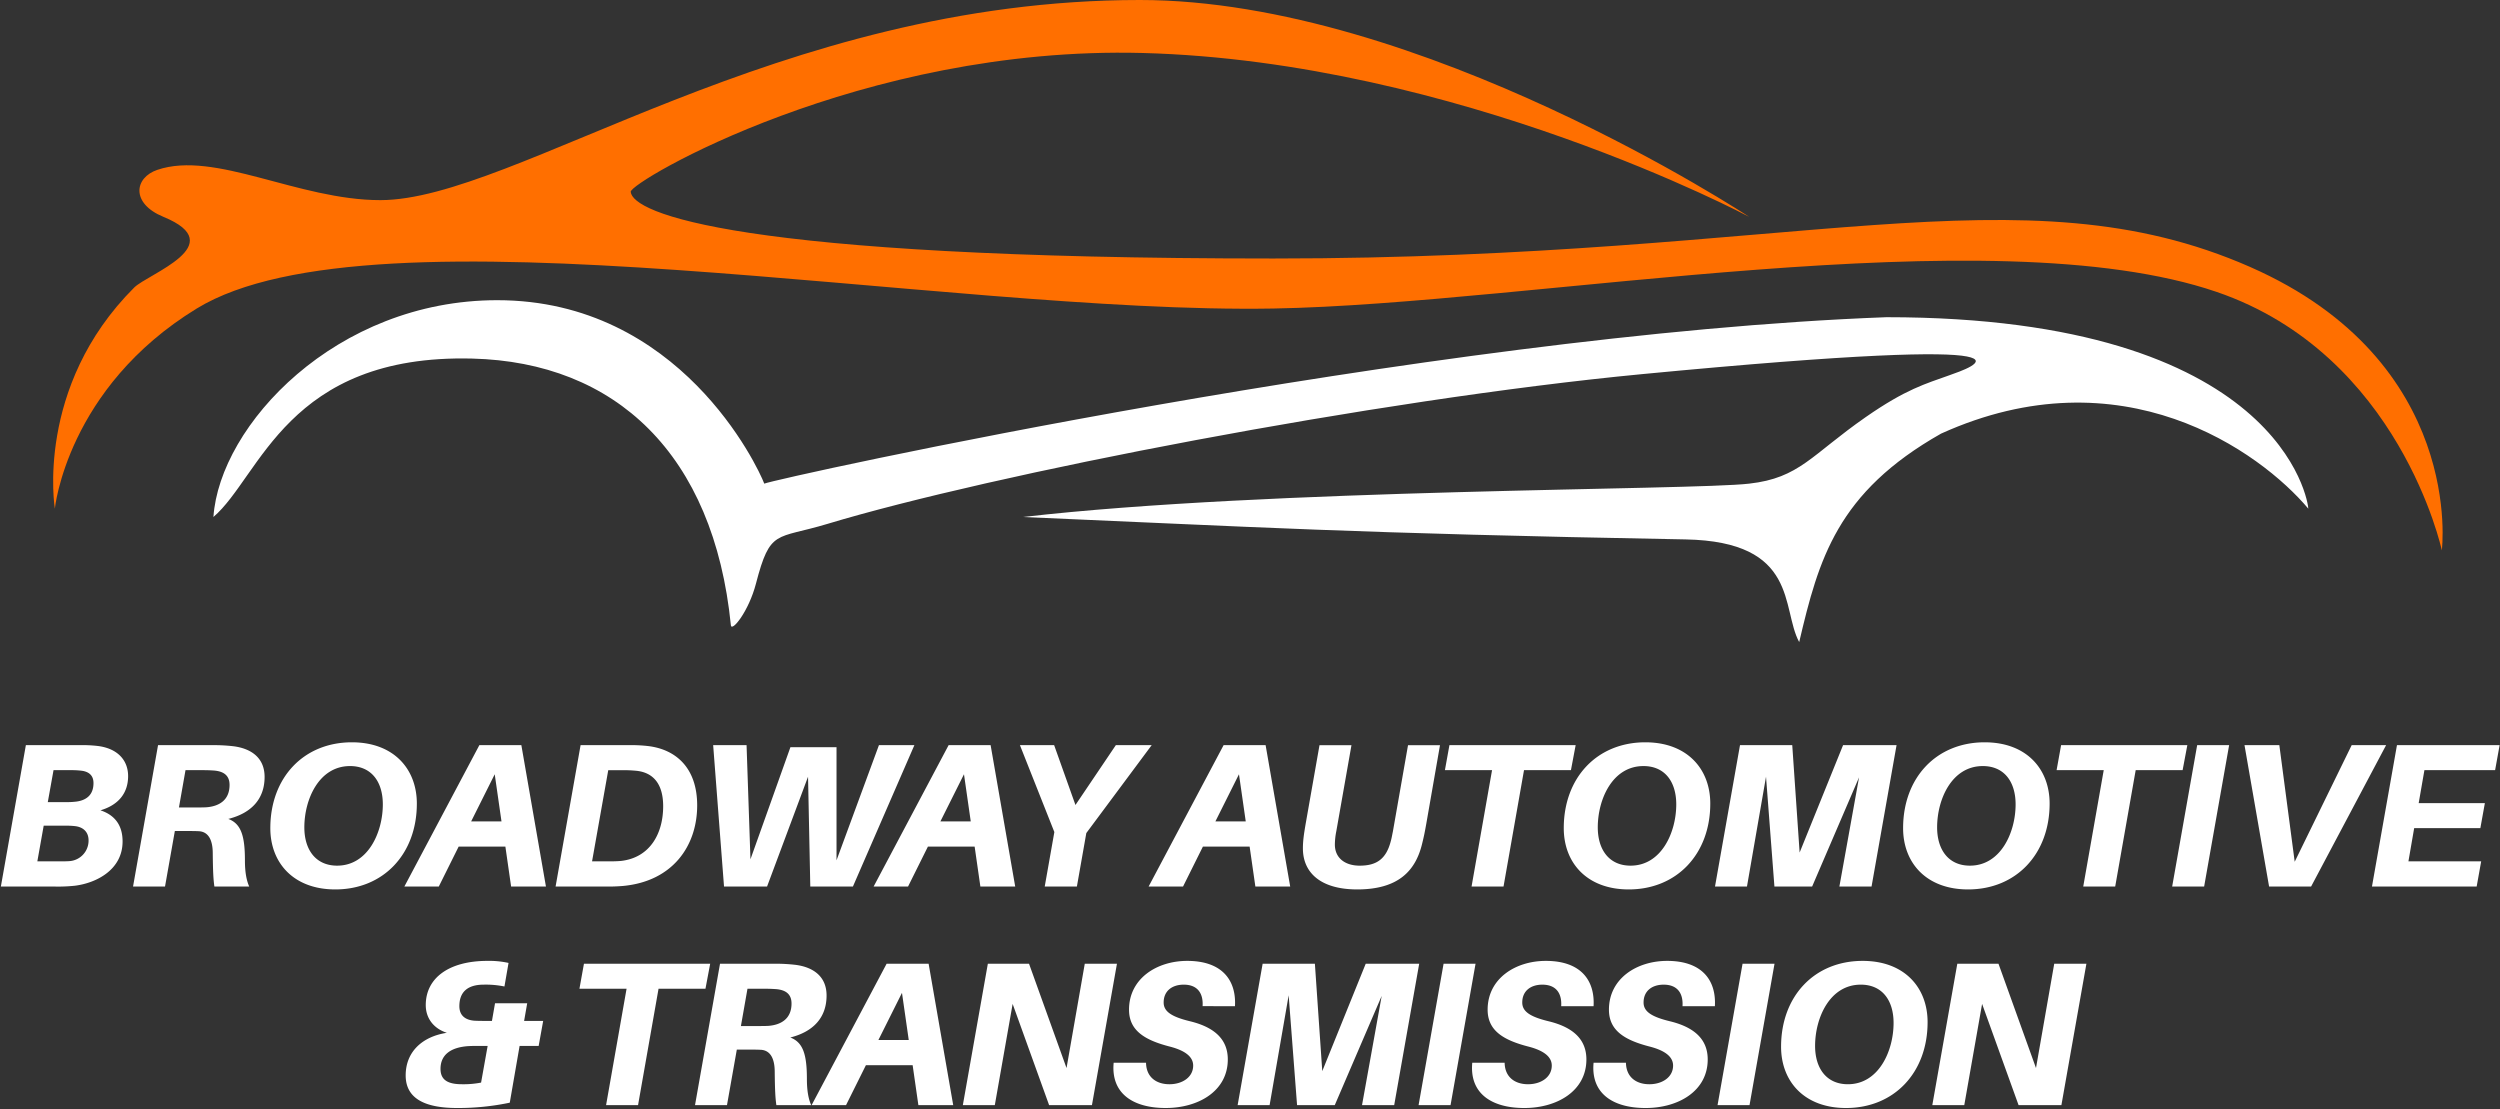 <svg xmlns="http://www.w3.org/2000/svg" width="1830" height="812">
  <rect width="100%" height="100%" fill="#333333" stroke="none"/>
  <defs>
    <clipPath id="a">
      <path d="M0 0h1830v812H0z"/>
    </clipPath>
  </defs>
  <g clip-path="url(#a)">
    <path fill="rgba(0,0,0,0)" d="M0 0h1830v812H0z"/>
    <g data-name="Group 2">
      <path data-name="BROADWAY AUTOMOTIVE &amp; TRANSMISSION copy" d="M1303.749 766.211c0-37.049 24.448-62.847 59.7-62.847 30.6 0 47.548 19.5 47.548 44.848 0 36.9-24.448 62.847-59.7 62.847-30.597-.001-47.548-19.499-47.548-44.848zm24.9-.6c0 16.5 8.4 28.048 24 28.048 22.648 0 33.448-24.449 33.448-44.848 0-16.65-8.4-28.049-24-28.049-22.797 0-33.449 24.45-33.449 44.849zm-162.149 12.3h23.7c.149 10.649 7.649 15.749 17.1 15.749 9.6 0 17.4-5.25 17.4-13.649 0-5.85-4.8-10.65-16.649-13.8-18.9-4.8-30.3-11.849-30.3-27.148 0-22.8 20.4-35.7 42.6-35.7 25.8 0 36 14.4 34.949 33.148h-23.7c.6-9.6-3.9-15.749-13.8-15.749-8.4 0-14.7 4.5-14.7 13.05 0 6.3 5.1 10.349 19.5 13.8 18.9 4.65 27.449 14.1 27.449 27.9 0 23.1-21.449 35.548-45.448 35.548-24.152-.002-40.201-10.801-38.101-33.149zm-88.8 0h23.7c.15 10.649 7.65 15.749 17.1 15.749 9.6 0 17.4-5.25 17.4-13.649 0-5.85-4.8-10.65-16.649-13.8-18.9-4.8-30.3-11.849-30.3-27.148 0-22.8 20.4-35.7 42.6-35.7 25.8 0 36 14.4 34.948 33.148h-23.7c.6-9.6-3.9-15.749-13.8-15.749-8.4 0-14.7 4.5-14.7 13.05 0 6.3 5.1 10.349 19.5 13.8 18.9 4.65 27.448 14.1 27.448 27.9 0 23.1-21.449 35.548-45.448 35.548-24.15-.002-40.199-10.801-38.099-33.149zm-262.5 0h23.7c.149 10.649 7.649 15.749 17.1 15.749 9.6 0 17.4-5.25 17.4-13.649 0-5.85-4.8-10.65-16.65-13.8-18.9-4.8-30.3-11.849-30.3-27.148 0-22.8 20.4-35.7 42.6-35.7 25.8 0 36 14.4 34.949 33.148H880.3c.6-9.6-3.9-15.749-13.8-15.749-8.4 0-14.7 4.5-14.7 13.05 0 6.3 5.1 10.349 19.5 13.8 18.9 4.65 27.449 14.1 27.449 27.9 0 23.1-21.449 35.548-45.448 35.548-24.152-.002-40.201-10.801-38.101-33.149zm-518.244 9.3c0-17.55 12.45-28.5 30.149-31.2-9.45-3-15.449-10.5-15.449-20.249 0-20.1 17.249-32.4 45.149-32.4a65.709 65.709 0 0 1 15.449 1.5l-3 17.249a67.663 67.663 0 0 0-15.149-1.35c-11.849 0-17.85 5.4-17.85 15.749 0 7.2 4.8 10.2 11.1 10.65 2.7.15 6 .15 8.55.15h4.2l2.25-12.9H385.9l-2.25 12.9h13.95l-3.3 18.3h-13.95l-7.2 41.548a182.759 182.759 0 0 1-38.549 3.9c-21.446 0-37.646-5.699-37.646-23.848zm45.9-21.45c-13.5.9-20.4 6.75-20.4 16.649 0 8.55 6 11.25 15.75 11.25a67.461 67.461 0 0 0 13.949-1.2l4.8-26.849h-6c-3.302 0-5.102 0-8.102.149zm1134.743 43.2l-26.7-74.1-13.049 74.1h-23.4l18.3-103.5h30.15l27.449 76.347 13.35-76.347h23.549l-18.3 103.5zm-220.348 0l18.3-103.5h23.4l-18.3 103.5zm-218.849 0l18.3-103.5h23.4l-18.3 103.5zm-41.4 0l14.4-79.947-34.349 79.947h-27.6l-6.15-80.4-13.95 80.4h-23.4l18.3-103.5H962.5l5.4 78.6 31.8-78.6h39.148l-18.3 103.5zm-229.048 0l-26.7-74.1-13.05 74.1H704.8l18.3-103.5h30.148L780.7 781.81l13.35-76.347h23.55l-18.3 103.5zm-95.7 0l-4.2-29.248h-34.2L619.3 808.959h-25.2l54.9-103.5h30.749l18 103.5zM643 761.26h22.2l-4.95-34.5zm-74.7 47.7c-.75-5.25-1.049-10.65-1.2-24.3 0-9.75-3.15-15.749-10.049-16.2-2.85-.15-5.4-.15-8.25-.15h-9.449l-7.2 40.648h-23.4l18.3-103.5h39.3a124.064 124.064 0 0 1 15.449.75c12.9 1.5 23.249 8.1 23.249 22.5 0 16.349-9.9 26.549-26.549 30.748 9.149 3.451 12.15 12 12.15 30.3 0 8.249 1.049 14.549 3.149 19.2zm-25.949-57.9H554.8c3.3 0 5.7 0 7.95-.149 8.7-.75 16.649-4.95 16.649-16.349 0-7.2-4.649-9.9-11.1-10.5-2.1-.15-4.649-.3-7.95-.3h-13.2zm-98.7 57.9l15-85.2h-34.5l3.3-18.3h92.4l-3.45 18.3H482.05l-15 85.2zm949.424-202.75c0-37.049 24.449-62.847 59.7-62.847 30.6 0 47.548 19.5 47.548 44.848 0 36.9-24.448 62.848-59.7 62.848-30.598 0-47.548-19.499-47.548-44.849zm24.9-.6c0 16.5 8.4 28.049 24 28.049 22.649 0 33.449-24.448 33.449-44.848 0-16.649-8.4-28.049-24-28.049-22.8 0-33.45 24.449-33.45 44.849zm-273.3.6c0-37.049 24.448-62.847 59.7-62.847 30.6 0 47.548 19.5 47.548 44.848 0 36.9-24.448 62.848-59.7 62.848-30.598 0-47.547-19.499-47.547-44.849zm24.9-.6c0 16.5 8.4 28.049 24 28.049 22.649 0 33.448-24.448 33.448-44.848 0-16.649-8.4-28.049-24-28.049-22.799 0-33.449 24.449-33.449 44.849zm-215.849 15.45c0-5.25.6-9.9 2.25-19.349l9.9-56.248h23.4l-11.1 63a51.517 51.517 0 0 0-1.05 9.75c0 9.9 7.5 15.449 18.149 15.449 12 0 19.349-4.5 22.8-18 .6-2.1.9-4.05 1.5-6.9l11.1-63.3h23.4l-10.05 57.6c-1.049 5.849-1.65 9-3 14.4-4.8 20.1-17.549 33.6-47.548 33.6-27.001-.003-39.751-12.453-39.751-30.002zm-755.845-14.85c0-37.049 24.449-62.847 59.7-62.847 30.6 0 47.549 19.5 47.549 44.848 0 36.9-24.449 62.848-59.7 62.848-30.6 0-47.549-19.499-47.549-44.849zm24.9-.6c0 16.5 8.4 28.049 24 28.049 22.649 0 33.449-24.448 33.449-44.848 0-16.649-8.4-28.049-24-28.049-22.801 0-33.45 24.449-33.45 44.849zm1513.494 43.348l18.3-103.5h75.147l-3.3 18.3h-51.748l-4.2 24.149h48.448l-3.3 18.3h-48.449l-4.2 24.3h53.248l-3.3 18.449zm-75.3 0l-18-103.5h25.5l11.249 85.347 41.7-85.347h25.2l-54.9 103.5zm-70.949 0l18.3-103.5h23.4l-18.3 103.5zm-65.1 0l15-85.2h-34.5l3.3-18.3h92.4l-3.45 18.3h-34.349l-15 85.2zm-178.5 0l14.4-79.946-34.349 79.946h-27.6l-6.15-80.4-13.949 80.4h-23.4l18.3-103.5h38.249l5.4 78.6 31.8-78.6h39.148l-18.3 103.5zm-269.248 0l15-85.2h-34.5l3.3-18.3h92.4l-3.451 18.3h-34.349l-15 85.2zm-158.249 0l-4.2-29.248h-34.2l-14.549 29.248h-25.2l54.9-103.5h30.749l18 103.5zm-29.249-47.7h22.2l-4.95-34.5zm-124.946 47.7l7.05-39.9-25.2-63.6h25.049l15.6 43.8 29.549-43.8h26.249l-47.852 64.352-6.9 39.148zm-47.1 0l-4.2-29.248h-34.2l-14.549 29.248h-25.2l54.9-103.5h30.749l18 103.5zm-29.249-47.7h22.2l-4.95-34.5zm-95.252 47.7l-1.651-80.4-30 80.4h-31.5l-7.95-103.5h24.448l2.85 83.547 29.248-82.047h33.749v82.8l31.049-84.3h25.949l-45 103.5zm-186.447 0l18.3-103.5h34.8a107.327 107.327 0 0 1 14.1.6c20.549 2.25 36.448 15.749 36.448 43.5 0 29.4-17.7 55.5-54.148 58.947a132.334 132.334 0 0 1-13.35.45zm26.7-18.449h10.8c4.2 0 6.9 0 10.35-.3 21.3-2.4 30.9-20.1 30.9-40.048 0-16.95-7.8-24.749-19.65-25.949-3.3-.3-6-.45-10.049-.45h-10.5zm-59.25 18.449l-4.2-29.248h-34.2l-14.549 29.248h-25.2l54.9-103.5h30.743l18 103.5zm-29.249-47.7h22.2l-4.95-34.5zm-187.952 47.7c-.751-5.25-1.05-10.649-1.2-24.3 0-9.75-3.149-15.75-10.049-16.2-2.849-.149-5.4-.149-8.249-.149h-9.45l-7.2 40.648h-23.4l18.3-103.5h39.3a124.064 124.064 0 0 1 15.449.75c12.9 1.5 23.249 8.1 23.249 22.5 0 16.349-9.9 26.549-26.549 30.749 9.15 3.45 12.15 12 12.15 30.3 0 8.249 1.05 14.549 3.15 19.2zm-25.949-57.9h12.449c3.3 0 5.7 0 7.95-.15 8.7-.75 16.649-4.95 16.649-16.349 0-7.2-4.649-9.9-11.1-10.5-2.1-.15-4.65-.3-7.95-.3h-13.2zM.633 648.958l18.3-103.5H58.38a94.984 94.984 0 0 1 13.2.6c14.549 1.8 22.2 10.5 22.2 22.049 0 12.45-7.05 21.149-20.249 25.049 10.95 3.6 16.2 11.4 16.2 22.8 0 20.7-19.2 30.449-34.949 32.4a116.981 116.981 0 0 1-14.849.6zm26.7-18.449h16.348c2.4 0 4.8 0 6.9-.149a15.045 15.045 0 0 0 14.25-15.15c0-6.6-4.35-9.9-10.049-10.5a54.153 54.153 0 0 0-7.05-.3h-15.75zm7.65-43.348h14.1a56.283 56.283 0 0 0 7.2-.45c7.95-1.2 12.149-5.7 12.149-13.5 0-5.549-3.3-8.249-8.4-9a56.118 56.118 0 0 0-7.2-.45H39.181z" fill="#ffffff"/>
      <g data-name="Car Shape">
        <path data-name="Shape 1" d="M40.146 372.338S48.959 283.969 144 225.844c129.867-79.419 544.937 4.2 788.109 0 189.473-3.273 525.332-68.538 690.36-12.208 134.277 45.834 164.953 189.221 164.953 189.221s17.582-138.123-140.516-207.532c-167.252-73.429-329.1-6.1-714.8-6.1-394.862 0-469.139-33.488-470.422-48.831-.6-7.169 168.626-107.074 374.72-101.615 230.633 6.105 443.945 119.921 443.945 119.921S1040.195 0 834.364 0C568.611 0 376.605 146.493 278.411 146.493c-60.24 0-121.109-36.5-163.234-22.167-16.977 5.774-19.443 24.582 4.39 34.374 50.016 20.552-11.216 41.666-21.365 51.806-72.883 72.819-58.056 161.832-58.056 161.832z" fill="#ff6f00"/>
        <path data-name="Shape 2" d="M156.224 378.441c4.582-67.143 89.607-158.7 207.719-158.7 133.648 0 190.771 121.743 195.5 134.286 8.479-3.7 484.617-109.214 821.4-121.832 289.619 0 308.837 135.712 308.837 140.143-35.51-42.1-136.547-114.762-268.812-54.935-76.132 43.1-89.565 91.788-103.859 152.6-13.316-24.374.053-73.619-83.353-75.154-246.942-4.545-313.757-9.08-484.819-16.4 179.616-20.753 490.023-19.528 531.516-24.416 37-4.14 45.43-20.965 85.531-48.831 29.369-20.408 43.608-24.241 61.094-30.52 13.964-5.014 94.774-31.383-224.693-.844-196.4 18.775-477.024 73.587-596.647 109.666-37.887 11.427-41.781 3.425-52.3 43.776-5.276 20.236-17.591 35.4-18.328 30.52-12.521-125.541-84.594-192.727-189.391-195.325-135.557-3.367-154.869 86.354-189.395 115.966z" fill="#ffffff"/>
      </g>
    </g>
  </g>
</svg>
